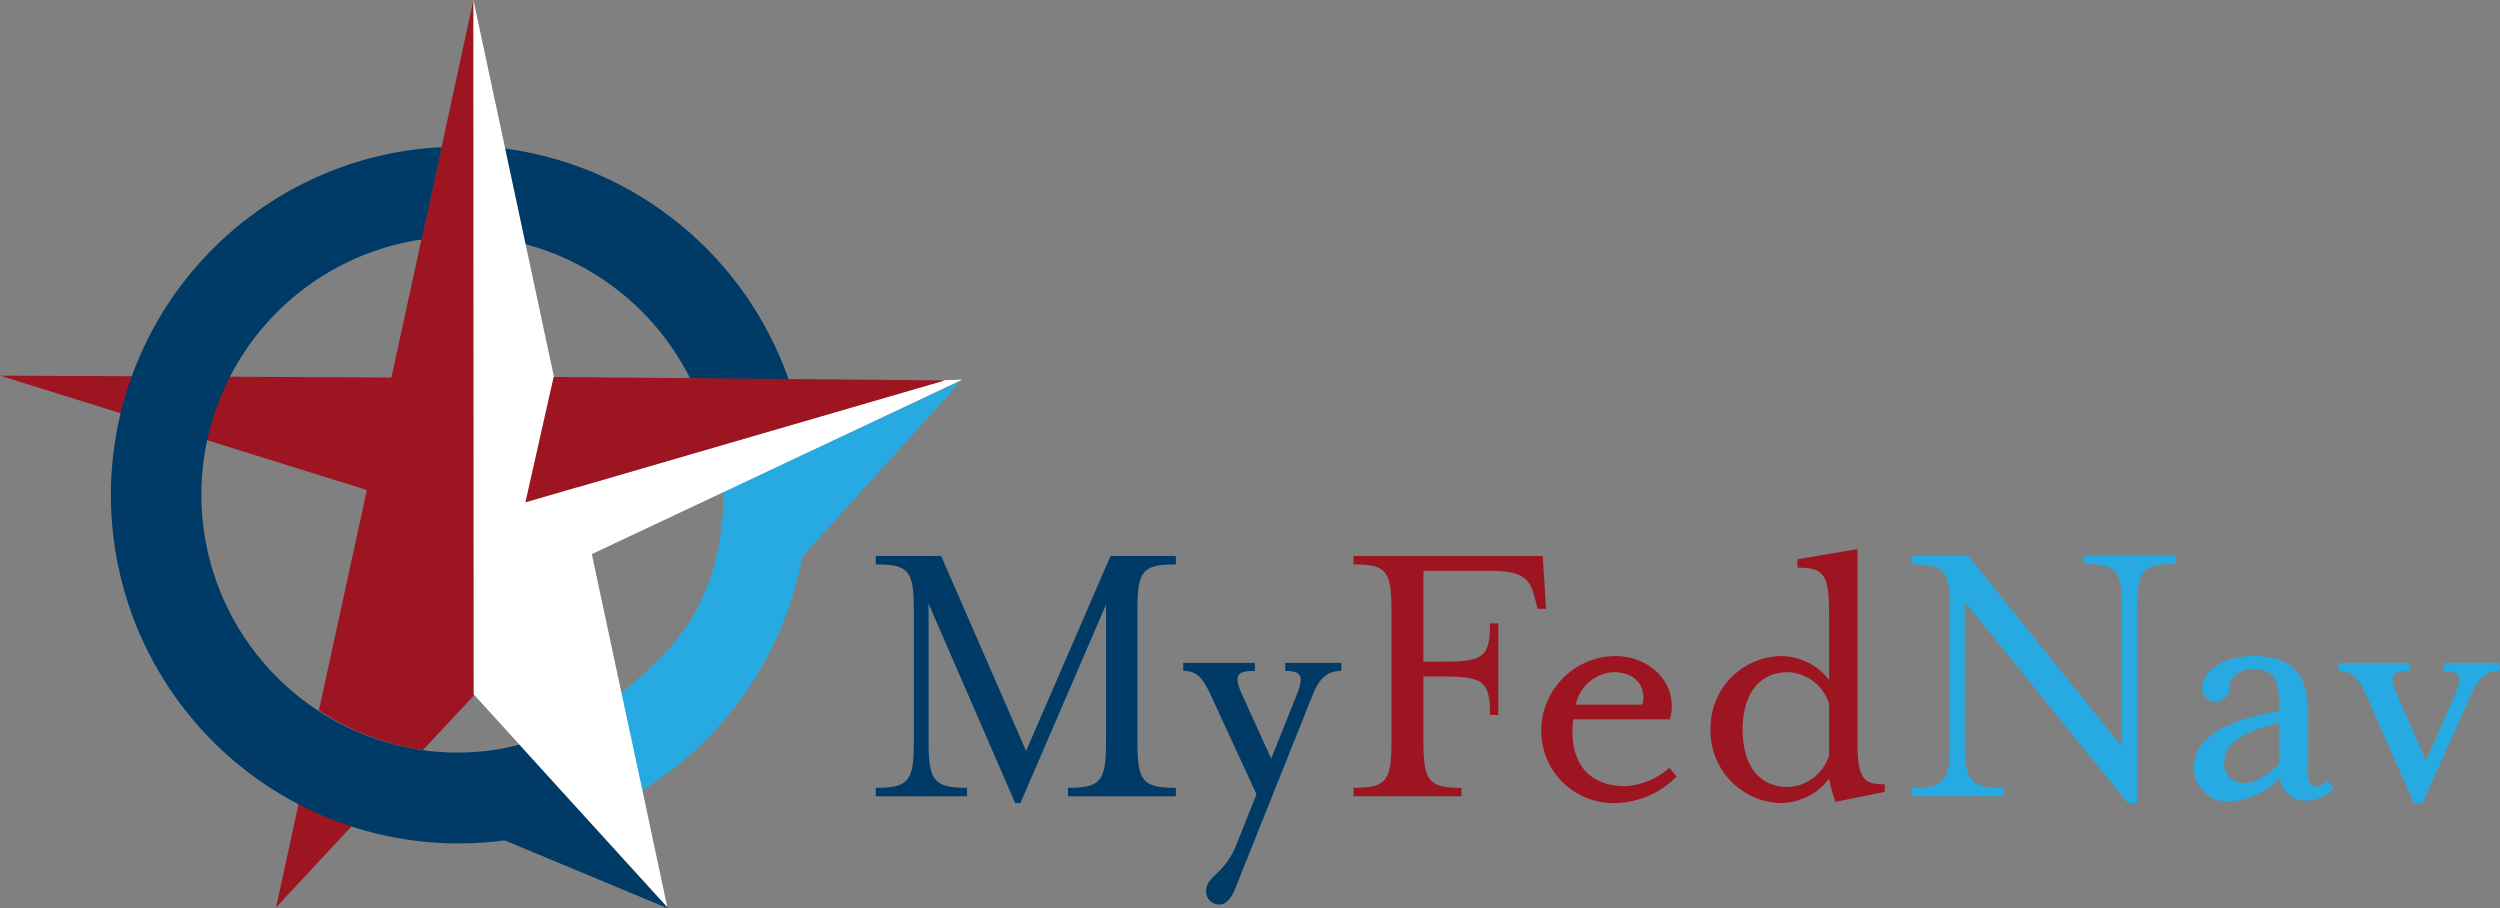 <?xml version="1.0" encoding="UTF-8"?> <svg xmlns="http://www.w3.org/2000/svg" viewBox="0 0 183.29 66.58"><rect x="0" y="0" width="183.29" height="66.58" fill="#808080" stroke="none"/><title>Asset 8</title><g id="b0235cd7-146a-460a-92f7-9303968b45e3" data-name="Layer 2"><g id="faca325e-a26a-4309-9350-b0bbbaeeb41b" data-name="Layer 1"><polygon points="0 27.54 29.02 27.68 31.78 37.45 0 27.54" fill="#9e1522"></polygon><polygon points="36.08 35.25 36.1 35.27 36.12 35.24 36.08 35.25" fill="#fff"></polygon><polygon points="36.12 35.29 36.1 35.27 36.09 35.29 36.12 35.29" fill="#be1e2d"></polygon><path d="M15,39.22A19,19,0,0,0,36.68,54.91c.45-.08.9-.17,1.34-.27l-3.37-3.71" fill="none"></path><path d="M50.6,27.75l7.24.13a25.63,25.63,0,0,0-20.9-17l1.5,7A19,19,0,0,1,50.6,27.75Z" fill="#003a67"></path><path d="M58.82,40.81l11.66-12.9L53.05,36c-.06,8.64-4.12,12-7.56,14.85L47,58A25.68,25.68,0,0,0,58.82,40.81Z" fill="#27aae1"></path><path d="M30.69,17.54a18.91,18.91,0,0,0-7.31,34.54l7.53-34.57Z" fill="none"></path><path d="M20.24,66.53l5.58-6a26.39,26.39,0,0,1-3.92-1.64Z" fill="#9e1522"></path><path d="M34.71,0,32.39,10.71l-1.48,6.8L23.38,52.08A18.86,18.86,0,0,0,31,55l3.74-4Z" fill="#9e1522"></path><path d="M38.08,54.59c-.44.11-.95.24-1.4.32A18.67,18.67,0,0,1,31,55a18.92,18.92,0,0,1-.31-37.41l.22,0,1.48-6.8a25.88,25.88,0,0,0-2.75.28,25.55,25.55,0,0,0-7.74,47.9,26.39,26.39,0,0,0,3.92,1.64,25.36,25.36,0,0,0,11.18,1l12,5Z" fill="#003a67"></path><polygon points="47.11 58 45.57 50.83 34.71 0 34.73 50.91 38.1 54.61 43.02 60.02 48.92 66.5 47.11 58" fill="#fff"></polygon><polygon points="38.55 36.83 43.4 40.62 70.56 27.83 69.25 27.87 38.55 36.83" fill="#fff"></polygon><path d="M68.08,54.33c0,2.93.39,3.43,2.82,3.43v.62H64.21v-.62c2.44,0,2.79-.5,2.79-3.43V44.79c0-2.94-.35-3.41-2.79-3.41v-.62H69l6.23,14.3,6.19-14.3h4.79v.62c-2.47,0-2.82.47-2.82,3.41v9.54c0,2.93.35,3.43,2.82,3.43v.62H78.3v-.62c2.44,0,2.79-.5,2.79-3.43v-10L74.81,58.88h-.38L68.08,44.26Z" fill="#003a67"></path><path d="M88.43,65.34c0-1.15,1.32-1.15,2.23-3.44l1.46-3.67-3.37-7.31c-.62-1.32-1.06-1.73-2-1.73V48.6H92v.59c-1.29,0-1.59.29-.94,1.73l2.14,4.7,1.88-4.7c.53-1.35.35-1.73-.85-1.73V48.6h4.11v.59c-.91,0-1.56.41-2.09,1.73l-5.72,14.3c-.24.59-.62,1.09-1.09,1.09A.94.94,0,0,1,88.43,65.34Z" fill="#003a67"></path><path d="M99.23,57.76c2.43,0,2.79-.5,2.79-3.43V44.79c0-2.94-.36-3.41-2.79-3.41v-.62h13.88l.24,3.88h-.62l-.15-.59c-.38-1.52-.7-2.2-3.37-2.2h-4.85v6.66h1.47c2.94,0,3.41-.35,3.41-2.81h.61v6.72h-.61c0-2.47-.47-2.82-3.41-2.82h-1.47v4.73c0,2.93.36,3.43,2.79,3.43v.62H99.23Z" fill="#9e1522"></path><path d="M113,53.48a5.48,5.48,0,0,1,5.43-5.38c2.62,0,4.7,2.12,4,4.64h-7.08c-.35,2.76.79,4.9,3.82,4.9a5.37,5.37,0,0,0,3.23-1.35l.52.65a6.55,6.55,0,0,1-4.49,1.94A5.29,5.29,0,0,1,113,53.48Zm7.4-1.82c.32-.94-.18-2.38-2.11-2.38a3,3,0,0,0-2.76,2.38Z" fill="#9e1522"></path><path d="M125.41,53.48a5.27,5.27,0,0,1,5.11-5.38,4.51,4.51,0,0,1,3.58,1.74V45.05c0-2.94-.35-3.43-2.32-3.43V41l4.4-.74v14.1c0,2.79.47,3.14,2,3.14v.56l-3.61.73a9.78,9.78,0,0,1-.47-1.7,4.51,4.51,0,0,1-3.61,1.79A5.3,5.3,0,0,1,125.41,53.48Zm8.69,1.9V51.6a3.3,3.3,0,0,0-3-2.32c-2.29,0-3.34,1.85-3.34,4.2s1,4.22,3.34,4.22A3.3,3.3,0,0,0,134.1,55.38Z" fill="#9e1522"></path><path d="M144.05,44.11V54.33c0,2.93.38,3.43,2.81,3.43v.62h-6.69v-.62c2.44,0,2.79-.5,2.79-3.43V44.79c0-2.94-.35-3.41-2.79-3.41v-.62h4.14l11.27,14v-10c0-2.94-.35-3.41-2.79-3.41v-.62h6.7v.62c-2.44,0-2.82.47-2.82,3.41V58.88H156Z" fill="#27aae1"></path><path d="M160.86,56.29c0-2.49,2.91-3.58,6.26-4.16,0-2.21-.3-3.09-2-3.09-.68,0-1.67.47-1.67,1.41a1,1,0,1,1-2,0c0-1.41,1.85-2.35,3.73-2.35,2.85,0,4,1.21,4,4v4.43c0,.73.24,1.14.68,1.14a1.34,1.34,0,0,0,.82-.44l.41.56a2.77,2.77,0,0,1-1.94.91,1.84,1.84,0,0,1-2-1.7,5.37,5.37,0,0,1-3.67,1.76A2.46,2.46,0,0,1,160.86,56.29Zm6.26-.26V53c-2.79.64-4.05,1.61-4.05,2.9a1.39,1.39,0,0,0,1.38,1.5C165.06,57.44,165.77,57.23,167.12,56Z" fill="#27aae1"></path><path d="M173.46,50.92c-.56-1.26-1-1.73-2-1.73V48.6h5.2v.59c-1.33,0-1.53.32-.91,1.73l2.11,4.85L180,50.92c.56-1.26.44-1.73-.85-1.73V48.6h4.11v.59c-1,0-1.5.44-2.08,1.73l-3.59,8H177Z" fill="#27aae1"></path><polygon points="40.59 27.64 38.52 36.83 69.28 27.89 40.59 27.64" fill="#9e1522"></polygon></g></g></svg> 